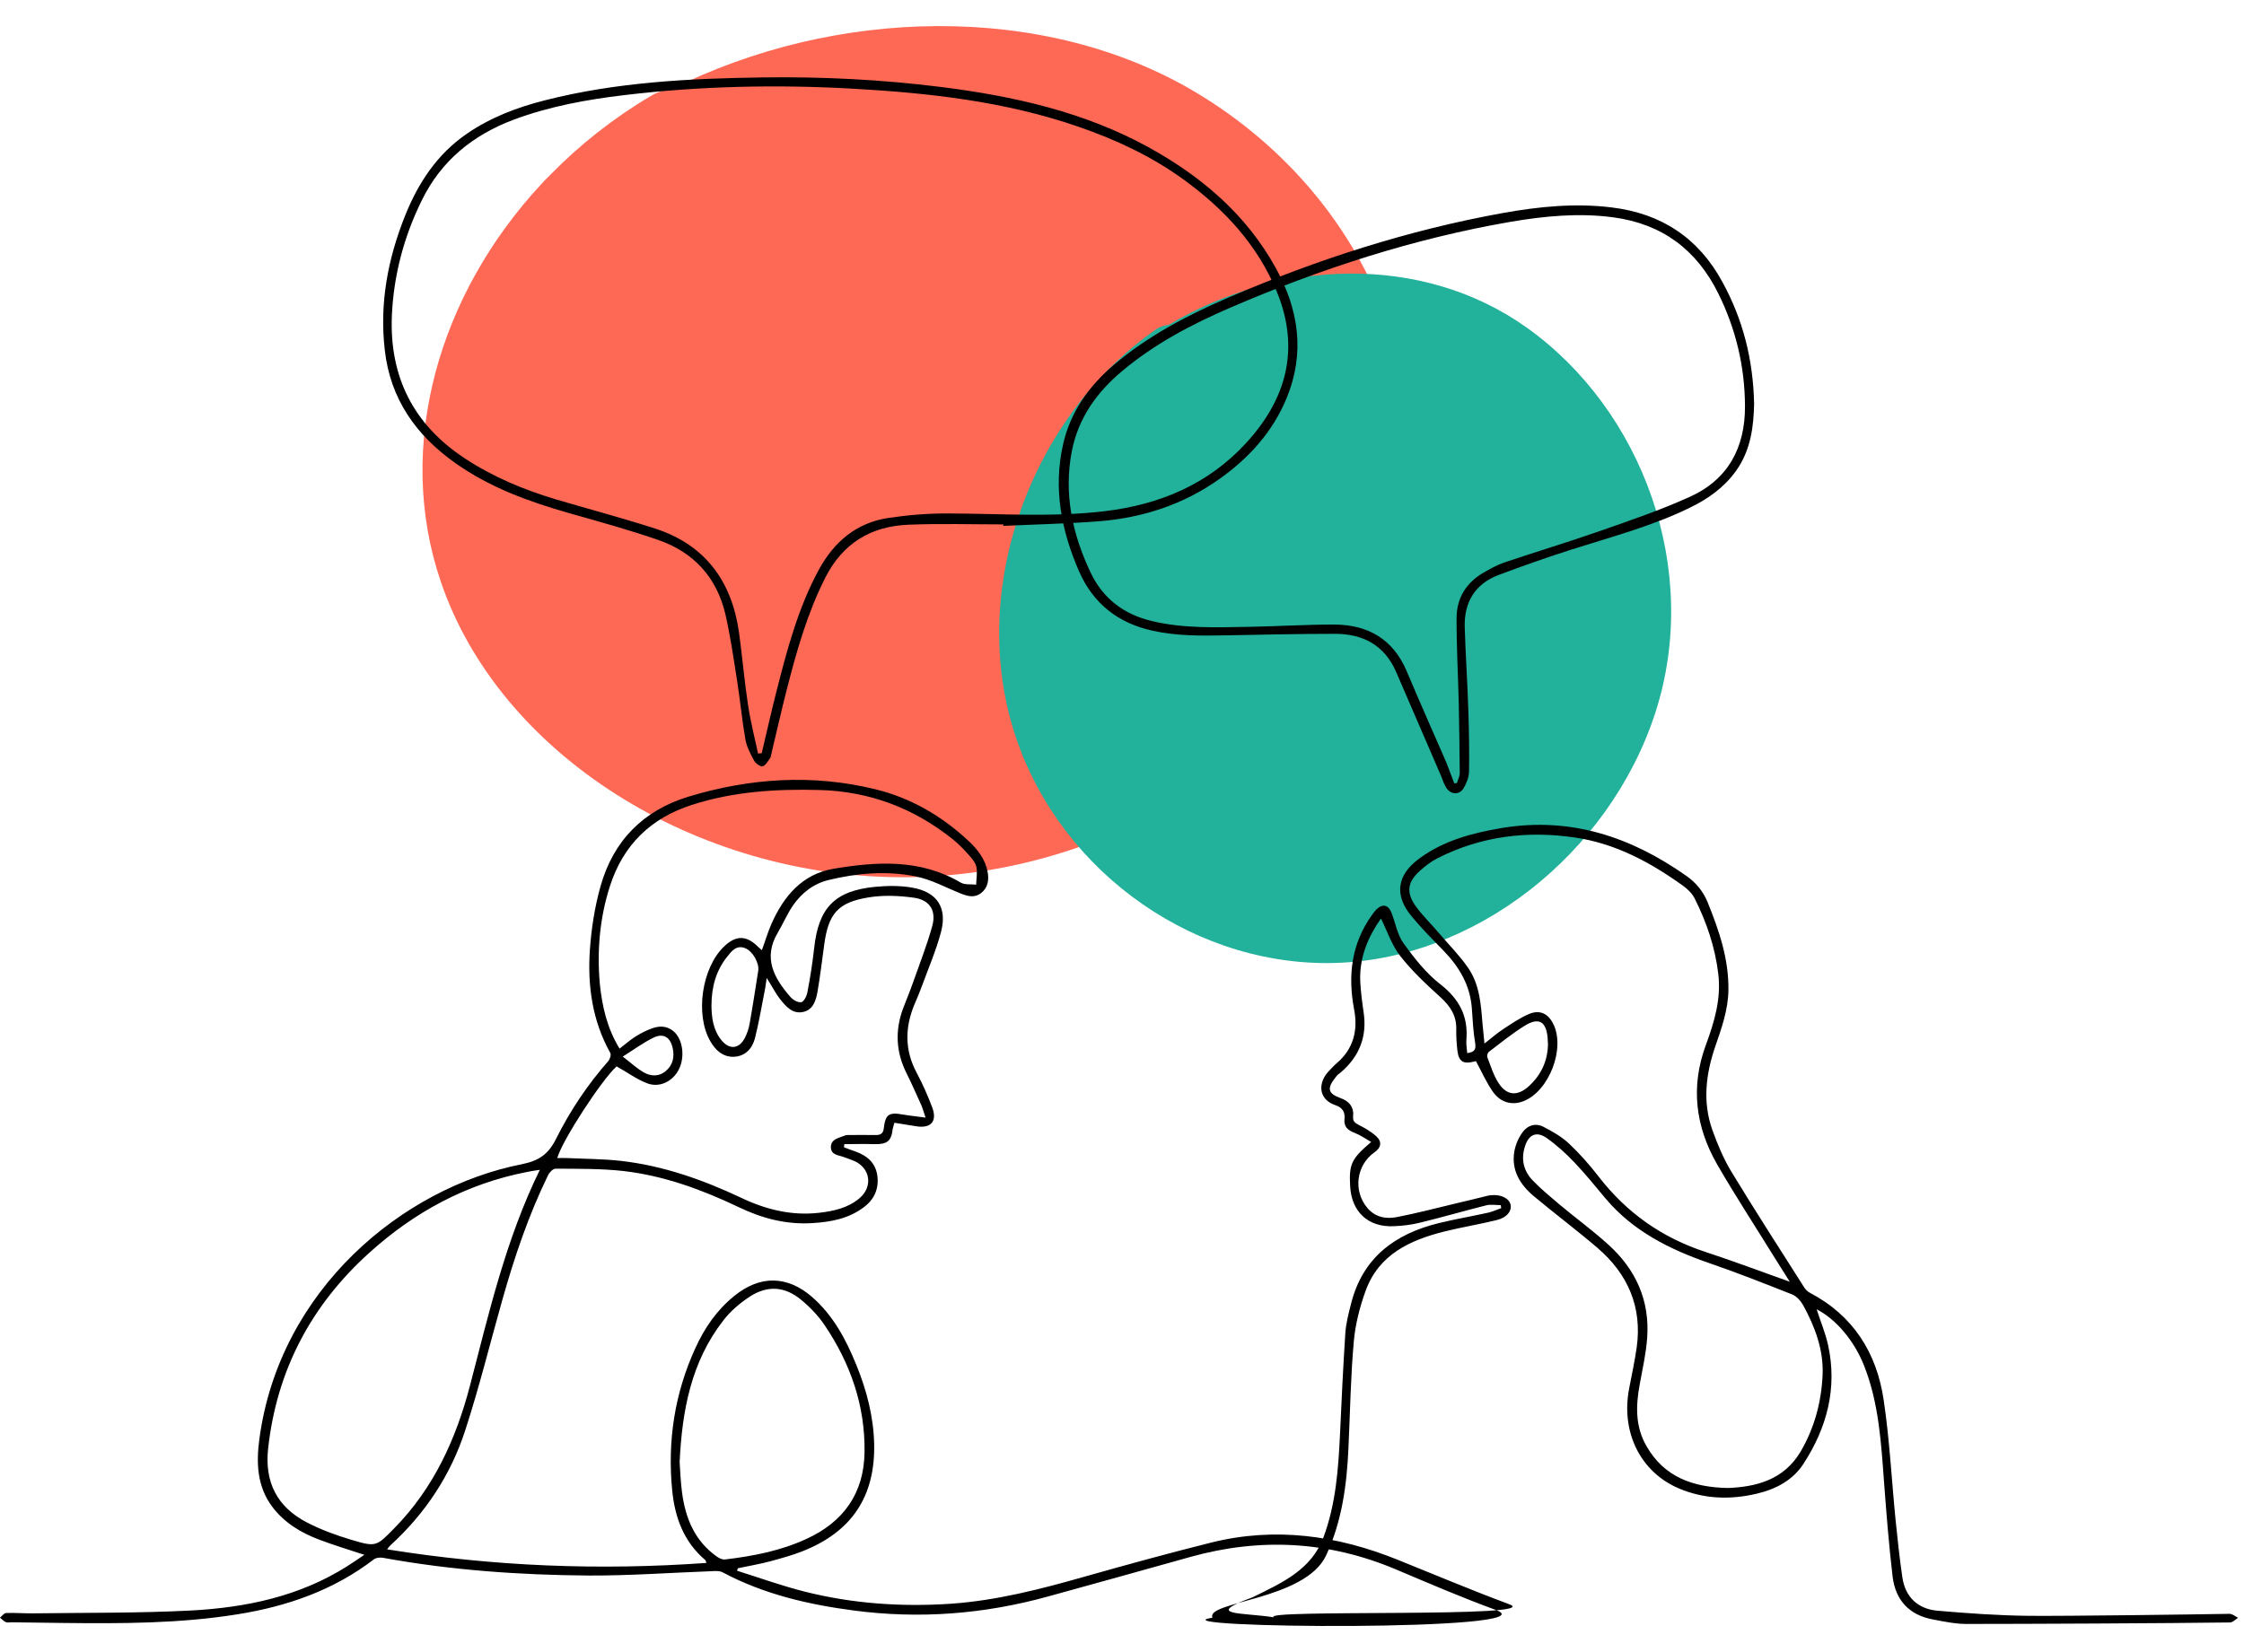 <svg width="258" height="190" viewBox="0 0 258 190" fill="none" xmlns="http://www.w3.org/2000/svg">
<path d="M137.51 10.637C119.911 0.122 95.835 0.916 77.231 10.256C76.4 10.351 75.568 10.573 74.806 11.05C70.51 13.591 66.63 16.672 63.27 20.103C63.028 20.358 62.785 20.58 62.542 20.834C62.438 20.961 62.335 21.088 62.196 21.215C50.417 33.922 45.394 51.298 50.66 66.832C57.381 86.75 80.037 101.046 104.218 100.887C128.641 100.728 151.541 85.384 159.266 65.308C167.061 44.977 157.049 22.327 137.51 10.637Z" fill="#FE6955"/>
<path d="M175.499 37.651C163.503 29.133 147.091 29.777 134.41 37.342C133.843 37.419 133.276 37.6 132.757 37.986C129.828 40.044 127.183 42.54 124.893 45.32C124.728 45.526 124.562 45.706 124.397 45.911C124.326 46.014 124.255 46.117 124.161 46.22C116.132 56.514 112.708 70.59 116.297 83.173C120.878 99.308 136.322 110.888 152.805 110.759C169.454 110.63 185.063 98.201 190.329 81.938C195.643 65.469 188.818 47.121 175.499 37.651Z" fill="#22B19B"/>
<path d="M84.736 180.644C87.348 181.464 89.941 182.399 92.592 183.066C98.083 184.439 103.689 184.82 109.333 184.439C114.577 184.076 119.648 182.761 124.682 181.331C129.525 179.958 134.388 178.623 139.269 177.403C146.629 175.572 153.76 176.583 160.701 179.386C164.972 181.102 169.205 182.894 173.514 184.496C177.862 186.098 144.741 185.049 146.457 186.002C142.835 185.43 138.258 185.812 143.979 183.714C147.582 181.96 150.786 180.473 152.159 176.812C153.589 172.979 153.875 168.956 154.065 164.933C154.237 161.062 154.428 157.191 154.675 153.34C154.752 152.215 155.038 151.09 155.324 149.984C156.639 144.664 160.358 141.899 165.449 140.66C167.336 140.202 169.243 139.878 171.131 139.459C171.626 139.344 172.103 139.115 172.599 138.944C172.58 138.829 172.561 138.715 172.542 138.601C171.989 138.601 171.398 138.486 170.883 138.62C168.309 139.268 165.754 140.012 163.16 140.641C162.207 140.87 161.216 140.984 160.243 141.022C157.288 141.156 155.381 139.363 155.228 136.389C155.095 133.872 155.381 133.262 157.65 131.336C156.983 130.954 156.392 130.535 155.743 130.287C154.961 129.982 154.485 129.582 154.58 128.685C154.675 127.846 154.294 127.351 153.531 127.103C151.453 126.378 151.567 124.414 152.807 123.156C153.093 122.87 153.36 122.546 153.684 122.279C155.629 120.62 156.144 118.484 155.686 116.082C154.942 112.173 155.381 108.493 157.764 105.194C157.917 104.985 158.069 104.775 158.241 104.603C158.947 103.898 159.633 104.05 159.995 105.004C160.453 106.186 160.663 107.521 161.387 108.512C162.608 110.19 163.942 111.906 165.563 113.165C167.775 114.881 168.824 116.864 168.595 119.609C168.557 120.105 168.652 120.601 168.69 121.116C169.529 121.001 169.72 120.715 169.605 119.953C169.376 118.637 169.319 117.302 169.224 115.967C169.033 113.336 167.794 111.22 165.982 109.351C164.724 108.054 163.446 106.777 162.283 105.366C160.281 102.944 160.605 100.637 163.16 98.749C166.002 96.652 169.3 95.794 172.694 95.222C180.569 93.925 187.491 96.233 193.859 100.713C194.984 101.495 195.823 102.506 196.338 103.783C197.654 107.025 198.779 110.323 198.721 113.889C198.683 116.158 197.94 118.236 197.215 120.334C196.128 123.499 195.728 126.721 196.872 129.944C197.463 131.584 198.13 133.204 199.026 134.692C201.753 139.192 204.613 143.615 207.435 148.058C207.588 148.306 207.836 148.554 208.103 148.687C213.079 151.299 215.768 155.59 216.569 160.986C217.255 165.562 217.484 170.195 217.941 174.81C218.17 177.022 218.399 179.233 218.723 181.426C219.066 183.695 220.515 185.03 222.727 185.24C226.236 185.545 229.744 185.793 233.272 185.831C237.772 185.869 251.824 185.678 256.343 185.602C256.667 185.602 256.992 185.888 257.316 186.06C257.011 186.25 256.706 186.593 256.4 186.593C249.479 186.689 233.024 186.765 226.102 186.765C224.825 186.765 223.528 186.498 222.251 186.25C219.505 185.754 217.922 184.019 217.598 181.312C217.179 177.746 216.893 174.18 216.626 170.596C216.283 166.001 216.035 161.405 214.319 157.058C213.194 154.198 211.096 151.719 208.865 150.575C209.304 151.948 209.876 153.302 210.181 154.693C211.268 159.651 210.047 164.208 207.34 168.365C206.12 170.234 204.194 171.263 202.001 171.778C198.95 172.503 195.937 172.407 193.039 171.187C188.577 169.28 186.327 164.685 187.319 159.632C187.624 158.068 187.948 156.524 188.177 154.96C188.825 150.327 187.166 146.533 183.696 143.539C181.313 141.499 178.796 139.611 176.374 137.59C174.792 136.274 173.743 134.615 174.105 132.442C174.239 131.66 174.582 130.859 175.059 130.211C175.612 129.429 176.527 129.124 177.442 129.582C178.472 130.116 179.52 130.707 180.359 131.488C181.599 132.651 182.743 133.948 183.792 135.302C187.014 139.478 191.094 142.357 196.128 143.997C199.332 145.045 202.497 146.247 205.776 147.41C205.223 146.533 204.689 145.694 204.156 144.836C201.906 141.194 199.56 137.609 197.425 133.91C194.927 129.563 194.355 124.967 196.128 120.181C197.101 117.55 197.901 114.881 197.558 112.02C197.196 108.951 196.224 106.09 194.851 103.345C194.565 102.773 194.05 102.258 193.516 101.877C189.779 99.188 185.755 97.014 181.122 96.328C175.631 95.508 170.292 96.156 165.296 98.692C164.533 99.074 163.847 99.608 163.218 100.18C161.845 101.419 161.654 102.62 162.722 104.146C163.542 105.309 164.591 106.3 165.506 107.387C166.593 108.665 167.794 109.866 168.747 111.239C170.139 113.203 170.273 115.567 170.463 117.874C170.521 118.542 170.597 119.19 170.673 120.01C171.474 119.4 172.122 118.808 172.866 118.332C173.819 117.703 174.773 117.054 175.802 116.616C177.023 116.101 177.976 116.559 178.567 117.722C180.016 120.544 178.109 125.501 175.154 126.645C173.876 127.141 172.58 126.836 171.684 125.616C170.921 124.548 170.387 123.327 169.701 122.05C169.758 122.031 169.624 122.05 169.472 122.088C168.252 122.412 167.718 122.088 167.565 120.849C167.47 120.029 167.413 119.209 167.432 118.37C167.47 116.806 166.745 115.72 165.62 114.69C163.98 113.203 162.341 111.677 160.987 109.942C160.014 108.703 159.5 107.101 158.775 105.633C157.288 107.749 156.277 110.114 156.392 112.859C156.449 114.023 156.601 115.205 156.773 116.368C157.211 119.19 156.296 121.497 154.161 123.327C154.008 123.461 153.836 123.556 153.722 123.69C152.483 125.177 152.635 125.749 154.161 126.302C155.133 126.645 155.686 127.351 155.572 128.399C155.514 128.952 155.781 129.143 156.22 129.372C156.925 129.734 157.631 130.135 158.203 130.649C158.927 131.298 158.813 131.984 158.012 132.537C155.934 134.005 155.553 136.961 157.211 138.925C158.108 139.992 159.347 140.221 160.605 139.973C162.874 139.535 165.105 138.944 167.355 138.41C168.595 138.124 169.815 137.819 171.054 137.514C171.169 137.476 171.302 137.476 171.436 137.456C172.618 137.342 173.552 137.838 173.686 138.601C173.8 139.306 173.247 140.031 172.084 140.317C170.082 140.812 168.042 141.137 166.059 141.632C162.112 142.624 158.546 144.264 157.021 148.42C156.334 150.308 155.82 152.329 155.648 154.312C155.286 158.354 155.228 162.435 155.038 166.496C154.847 170.767 154.294 174.962 152.464 178.89C150.061 184.038 138.582 184.172 139.402 186.04C131.985 187.261 178.891 187.661 171.951 185.144C168.08 183.733 164.285 182.093 160.491 180.492C152.769 177.231 144.894 176.812 136.847 179.062C131.394 180.587 125.922 182.113 120.449 183.619C113.127 185.64 105.71 186.212 98.178 185.221C92.935 184.534 87.825 183.352 83.096 180.835C82.715 180.625 82.181 180.682 81.723 180.702C77.052 180.873 72.399 181.216 67.728 181.197C59.777 181.14 51.864 180.587 44.027 179.157C43.703 179.1 43.245 179.138 42.997 179.329C38.345 182.894 33.025 184.744 27.286 185.659C20.631 186.727 13.938 186.727 7.246 186.651C5.282 186.632 3.299 186.593 1.335 186.574C1.106 186.574 0.858 186.632 0.667 186.555C0.419 186.441 0.21 186.212 0 186.04C0.229 185.85 0.477 185.507 0.705 185.507C1.754 185.468 2.803 185.564 3.852 185.545C9.877 185.468 15.921 185.526 21.947 185.221C28.296 184.877 34.455 183.6 39.946 180.11C40.576 179.71 41.205 179.271 41.891 178.814C40.099 178.223 38.383 177.708 36.724 177.079C34.588 176.278 32.663 175.115 31.271 173.246C29.535 170.901 29.459 168.193 29.822 165.486C32.129 148.268 46.334 136.579 60.005 133.891C62.008 133.49 63.075 132.709 63.952 130.935C65.554 127.732 67.556 124.738 69.939 122.031C70.13 121.802 70.283 121.306 70.168 121.097C68.09 117.378 67.537 113.336 67.823 109.218C67.995 106.777 68.376 104.298 69.043 101.934C70.512 96.69 73.963 93.201 79.168 91.618C86.223 89.483 93.392 89.006 100.6 90.76C104.7 91.752 108.303 93.849 111.392 96.747C112.422 97.72 113.28 98.826 113.547 100.256C113.718 101.19 113.604 102.048 112.841 102.677C112.098 103.288 111.297 103.097 110.496 102.773C108.761 102.086 107.083 101.152 105.272 100.79C101.935 100.122 98.56 100.408 95.261 101.209C93.526 101.629 92.172 102.696 91.162 104.146C90.494 105.137 90.018 106.262 89.407 107.292C87.71 110.171 88.988 112.478 90.857 114.633C91.143 114.976 91.715 115.319 92.115 115.262C92.401 115.224 92.744 114.576 92.82 114.156C93.145 112.478 93.412 110.781 93.602 109.084C94.098 104.413 95.948 102.449 100.619 101.991C102.03 101.857 103.498 101.838 104.89 102.086C107.75 102.582 108.933 104.393 108.189 107.196C107.617 109.332 106.74 111.372 105.977 113.451C105.729 114.137 105.443 114.804 105.157 115.472C104.032 118.141 103.994 120.753 105.386 123.366C106.072 124.643 106.664 125.997 107.178 127.351C107.789 128.971 107.026 129.81 105.31 129.524C104.509 129.391 103.689 129.257 102.831 129.124C102.755 129.429 102.678 129.639 102.64 129.829C102.469 131.26 101.992 131.622 100.505 131.584C99.361 131.546 98.217 131.584 97.073 131.584C97.053 131.698 97.053 131.813 97.034 131.946C97.492 132.118 97.931 132.289 98.388 132.442C99.704 132.918 100.657 133.738 100.867 135.187C101.077 136.694 100.524 137.952 99.303 138.848C97.587 140.145 95.566 140.526 93.488 140.66C90.456 140.87 87.615 140.126 84.927 138.829C80.694 136.808 76.327 135.207 71.656 134.673C69.082 134.387 66.469 134.425 63.876 134.406C63.571 134.406 63.151 134.844 62.999 135.187C60.787 139.726 59.166 144.511 57.794 149.355C56.364 154.407 55.105 159.537 53.484 164.513C51.825 169.623 48.908 174.047 44.904 177.708C44.789 177.803 44.713 177.918 44.504 178.185C56.764 180.149 68.929 180.625 81.208 179.748C81.151 179.577 81.151 179.462 81.094 179.424C78.596 177.308 77.586 174.486 77.281 171.378C76.728 165.715 77.567 160.242 79.95 155.037C80.999 152.73 82.41 150.67 84.412 149.05C87.367 146.647 90.494 146.666 93.374 149.164C95.795 151.28 97.282 154.064 98.465 157.001C99.647 159.899 100.428 162.912 100.505 166.039C100.638 172.102 97.931 176.163 92.287 178.394C91.085 178.871 89.827 179.214 88.569 179.557C87.348 179.882 86.09 180.091 84.85 180.358C84.793 180.435 84.774 180.53 84.736 180.644ZM71.236 120.601C71.903 120.086 72.457 119.59 73.067 119.209C73.677 118.828 74.344 118.484 75.011 118.256C75.85 117.95 76.709 117.989 77.433 118.599C78.501 119.495 78.787 121.554 78.043 123.003C77.376 124.338 75.87 125.12 74.459 124.605C73.219 124.147 72.132 123.327 70.893 122.641C69.196 124.166 64.658 131.107 64.067 133.185C64.448 133.185 64.829 133.166 65.211 133.185C67.27 133.281 69.348 133.281 71.389 133.51C76.251 134.062 80.827 135.683 85.232 137.762C88.073 139.115 91.028 139.84 94.174 139.478C95.852 139.287 97.511 138.925 98.846 137.781C100.371 136.465 100.066 134.348 98.236 133.529C97.854 133.357 97.473 133.243 97.073 133.09C96.443 132.842 95.547 132.861 95.528 131.946C95.528 130.974 96.462 130.878 97.149 130.592C97.263 130.535 97.397 130.535 97.53 130.535C98.541 130.535 99.551 130.516 100.562 130.535C101.134 130.554 101.534 130.459 101.611 129.772C101.801 128.132 102.202 127.885 103.88 128.19C104.661 128.323 105.462 128.399 106.416 128.533C106.187 127.885 106.091 127.446 105.901 127.046C105.348 125.825 104.814 124.605 104.223 123.423C103.003 120.982 102.888 118.503 103.842 115.948C104.204 114.976 104.623 114.003 104.967 113.012C105.729 110.838 106.587 108.684 107.197 106.453C107.655 104.718 106.892 103.516 105.119 103.249C103.384 103.002 101.553 102.925 99.837 103.211C96.329 103.783 95.242 105.099 94.765 108.626C94.517 110.419 94.308 112.211 94.003 113.984C93.831 114.976 93.545 116.082 92.401 116.368C91.162 116.673 90.399 115.796 89.713 114.938C89.274 114.385 88.95 113.775 88.588 113.184C88.473 112.993 88.34 112.783 88.149 112.478C88.054 113.069 88.016 113.508 87.92 113.946C87.558 115.777 87.253 117.626 86.795 119.419C86.49 120.601 85.67 121.478 84.393 121.535C83.134 121.592 82.257 120.792 81.666 119.743C79.893 116.673 80.694 111.277 83.268 108.836C84.621 107.54 85.842 107.559 87.157 108.893C87.31 109.046 87.482 109.16 87.596 109.275C87.977 108.245 88.263 107.235 88.683 106.281C90.094 103.078 92.229 100.523 95.833 99.913C100.829 99.074 105.825 98.769 110.477 101.514C110.954 101.781 111.64 101.667 112.231 101.743C112.25 101.076 112.384 100.389 112.269 99.76C112.193 99.302 111.85 98.845 111.507 98.463C110.897 97.777 110.267 97.091 109.543 96.519C105.062 92.934 99.971 91.008 94.213 90.856C89.236 90.722 84.316 91.027 79.531 92.572C74.821 94.097 71.656 97.167 70.13 101.896C68.948 105.576 68.624 109.351 68.967 113.184C69.234 115.758 69.806 118.275 71.236 120.601ZM62.065 134.539C61.435 134.634 60.997 134.692 60.577 134.787C53.637 136.141 47.65 139.382 42.444 144.092C35.771 150.117 31.824 157.592 30.832 166.553C30.394 170.443 31.843 173.322 35.332 175.115C36.915 175.935 38.65 176.564 40.366 177.079C43.245 177.937 43.264 177.88 45.381 175.706C49.861 171.13 52.416 165.524 54.018 159.422C56.211 151.033 58.137 142.567 62.065 134.539ZM198.683 171.13C201.925 170.996 205.09 170.195 207.016 166.954C208.617 164.227 209.418 161.215 209.552 158.088C209.666 155.227 208.675 152.596 207.321 150.117C207.035 149.602 206.558 149.069 206.024 148.859C202.84 147.6 199.656 146.342 196.433 145.236C191.933 143.672 187.777 141.594 184.63 137.876C183.448 136.465 182.285 135.016 181.027 133.7C180.054 132.671 178.986 131.698 177.823 130.878C176.679 130.077 175.783 130.459 175.345 131.793C174.849 133.281 175.154 134.654 176.222 135.759C177.156 136.732 178.224 137.609 179.253 138.486C181.122 140.05 183.105 141.499 184.916 143.139C188.082 145.999 189.702 149.583 189.378 153.893C189.245 155.685 188.844 157.458 188.52 159.232C188.063 161.691 188.005 164.094 189.321 166.344C191.342 169.852 194.603 171.053 198.683 171.13ZM78.139 168.155C78.215 169.242 78.253 170.405 78.406 171.568C78.787 174.562 79.855 177.212 82.429 179.024C82.696 179.214 83.058 179.386 83.363 179.348C86.585 178.966 89.751 178.356 92.725 176.983C96.977 175.038 99.342 171.74 99.399 166.992C99.475 161.653 97.778 156.81 94.823 152.424C94.098 151.338 93.145 150.346 92.134 149.507C90.246 147.925 88.225 147.791 86.166 149.145C85.041 149.888 83.973 150.804 83.153 151.872C79.454 156.638 78.425 162.225 78.139 168.155ZM81.799 115.7C81.819 116.978 81.971 118.427 82.944 119.628C83.859 120.753 84.984 120.658 85.651 119.342C85.899 118.847 86.09 118.294 86.185 117.741C86.547 115.72 86.852 113.679 87.177 111.639C87.31 110.762 86.547 109.389 85.67 109.046C84.679 108.646 84.107 109.389 83.611 110.018C82.333 111.62 81.799 113.489 81.799 115.7ZM177.976 120.105C177.957 119.838 177.957 119.628 177.938 119.4C177.785 117.493 176.946 116.959 175.326 117.95C173.876 118.847 172.542 119.933 171.188 120.963C171.035 121.078 170.94 121.421 170.997 121.573C171.398 122.603 171.722 123.69 172.313 124.586C173.247 126.016 174.487 126.092 175.764 124.929C177.194 123.633 177.938 122.012 177.976 120.105ZM71.598 121.516C72.552 122.241 73.2 122.851 73.944 123.289C74.821 123.823 75.793 123.842 76.594 123.137C77.376 122.45 77.567 121.516 77.338 120.525C77.071 119.304 76.289 118.789 75.164 119.323C73.982 119.895 72.933 120.677 71.598 121.516Z" fill="black"/>
<path d="M115.358 60.31C111.716 60.31 108.056 60.195 104.414 60.348C100.123 60.519 96.882 62.502 94.899 66.411C92.821 70.511 91.581 74.896 90.456 79.32C89.827 81.741 89.293 84.182 88.702 86.623C88.664 86.813 88.645 87.023 88.549 87.176C88.282 87.538 88.016 88.053 87.672 88.129C87.405 88.186 86.853 87.786 86.681 87.443C86.28 86.699 85.861 85.898 85.708 85.078C85.308 82.809 85.098 80.502 84.736 78.214C84.336 75.678 83.973 73.142 83.401 70.644C82.41 66.392 79.74 63.494 75.641 62.083C72.266 60.92 68.796 59.966 65.363 58.994C60.768 57.678 56.306 56.057 52.378 53.274C47.84 50.07 44.866 45.895 44.237 40.231C43.627 34.893 44.58 29.821 46.544 24.882C48.069 21.05 50.243 17.732 53.694 15.367C56.421 13.499 59.472 12.336 62.656 11.535C70.874 9.438 79.302 9.018 87.749 8.904C94.556 8.808 101.344 9.152 108.094 9.991C116.502 11.039 124.72 12.87 132.214 17.026C138.22 20.363 143.311 24.711 146.686 30.831C149.318 35.598 150.061 40.575 147.945 45.742C146.343 49.651 143.616 52.663 140.203 55.085C136.066 58.022 131.394 59.547 126.379 59.947C122.718 60.233 119.019 60.31 115.339 60.481C115.358 60.405 115.358 60.367 115.358 60.31ZM87.157 86.661C87.291 86.642 87.444 86.642 87.577 86.623C88.149 84.258 88.664 81.875 89.274 79.511C90.494 74.725 91.753 69.939 94.136 65.534C95.891 62.312 98.465 60.119 102.145 59.566C104.433 59.223 106.759 59.032 109.066 59.051C115.072 59.07 121.079 59.509 127.066 58.784C133.358 58.022 138.907 55.695 143.254 50.967C147.907 45.914 149.489 40.136 146.82 33.596C144.608 28.181 140.756 24.043 136.085 20.649C132.386 17.961 128.286 16.054 123.977 14.567C115.587 11.668 106.873 10.696 98.064 10.2C89.274 9.704 80.484 9.895 71.732 10.944C67.404 11.459 63.152 12.241 59.052 13.766C54.361 15.539 50.739 18.476 48.508 23.014C46.449 27.189 45.266 31.613 45.056 36.266C44.752 43.321 47.535 48.831 53.446 52.721C56.688 54.856 60.215 56.325 63.914 57.43C67.709 58.555 71.541 59.566 75.317 60.786C81.075 62.655 84.126 66.831 84.965 72.722C85.346 75.487 85.575 78.271 85.994 81.017C86.28 82.943 86.757 84.792 87.157 86.661Z" fill="black"/>
<path d="M201.676 46.448C201.619 48.945 201.333 51.729 199.598 54.151C198.225 56.077 196.375 57.373 194.297 58.384C189.988 60.5 185.335 61.721 180.778 63.17C177.918 64.085 175.077 65.076 172.255 66.144C169.566 67.174 168.327 69.29 168.403 72.112C168.499 75.354 168.727 78.576 168.823 81.818C168.899 84.125 168.937 86.451 168.899 88.758C168.88 89.388 168.613 90.074 168.289 90.627C167.793 91.466 166.783 91.409 166.268 90.57C166.001 90.131 165.848 89.654 165.658 89.178C163.941 85.212 162.244 81.265 160.528 77.299C159.194 74.21 156.715 72.894 153.492 72.894C149.336 72.894 145.179 72.99 141.022 73.066C138.162 73.123 135.321 73.161 132.499 72.532C128.514 71.655 125.673 69.386 124.052 65.687C122.031 61.034 121.078 56.191 122.222 51.119C123.061 47.382 125.177 44.426 128.056 41.967C132.022 38.592 136.58 36.227 141.308 34.187C151.452 29.84 161.901 26.465 172.77 24.501C176.907 23.757 181.064 23.338 185.278 23.853C191.017 24.539 195.307 27.38 198.053 32.471C200.379 36.742 201.562 41.28 201.676 46.448ZM167.202 90.093C167.297 90.074 167.412 90.074 167.507 90.055C167.621 89.674 167.831 89.292 167.831 88.911C167.812 86.222 167.774 83.534 167.717 80.826C167.641 77.566 167.45 74.286 167.469 71.026C167.488 68.737 168.613 66.964 170.634 65.82C171.378 65.401 172.14 64.962 172.941 64.695C176.602 63.456 180.301 62.35 183.943 61.072C187.433 59.852 190.96 58.651 194.316 57.125C198.682 55.142 200.646 51.481 200.627 46.715C200.608 42.157 199.579 37.848 197.576 33.787C195.098 28.753 191.132 25.759 185.507 24.997C181.522 24.463 177.575 24.844 173.666 25.512C162.53 27.437 151.834 30.908 141.48 35.369C137.018 37.295 132.728 39.545 128.972 42.71C126.073 45.151 123.976 48.087 123.232 51.882C122.279 56.782 123.29 61.416 125.387 65.839C126.798 68.833 129.22 70.663 132.442 71.426C136.103 72.303 139.821 72.151 143.52 72.093C146.819 72.036 150.118 71.826 153.416 71.826C157.287 71.846 160.166 73.504 161.73 77.184C163.217 80.712 164.78 84.22 166.306 87.729C166.611 88.51 166.897 89.292 167.202 90.093Z" fill="black"/>
</svg>
